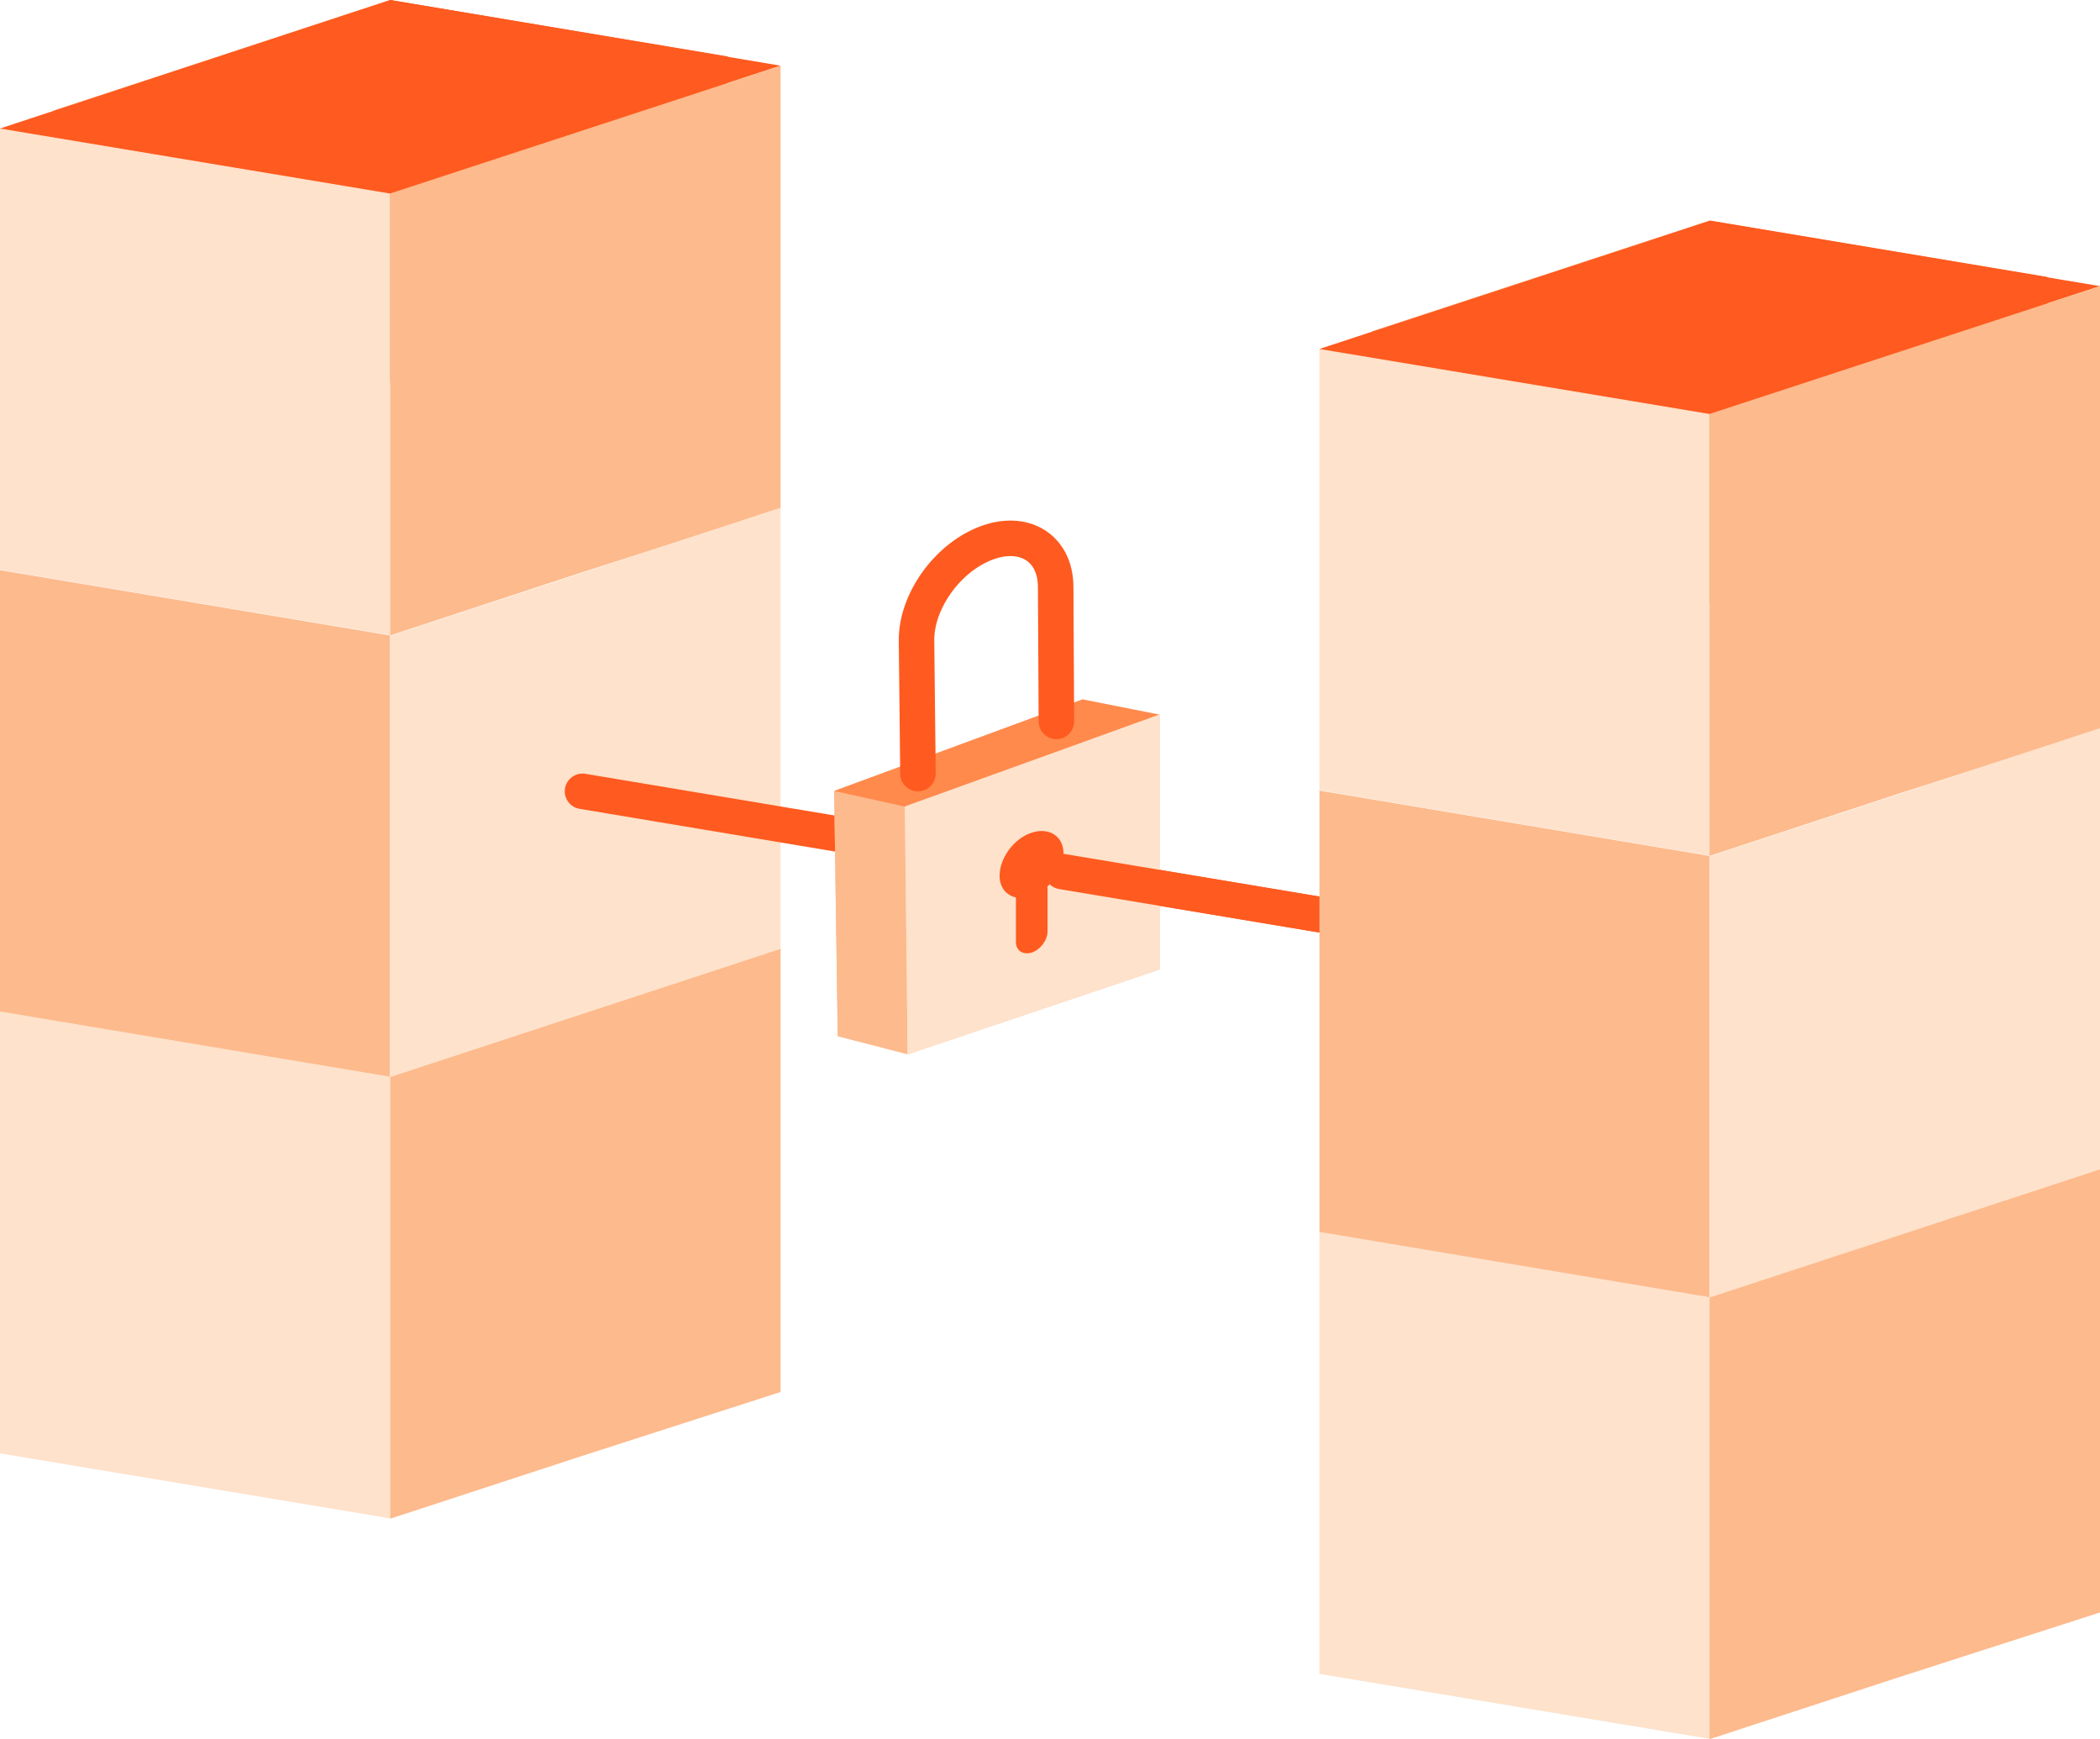<?xml version="1.0" encoding="UTF-8"?>
<svg id="Layer_2" data-name="Layer 2" xmlns="http://www.w3.org/2000/svg" viewBox="0 0 59.16 48.99">
  <defs>
    <style>
      .cls-1 {
        fill: #ffbaa3;
      }

      .cls-2 {
        stroke-linejoin: round;
      }

      .cls-2, .cls-3 {
        fill: none;
        stroke: #ff5a1f;
        stroke-linecap: round;
      }

      .cls-3 {
        stroke-miterlimit: 10;
      }

      .cls-4 {
        fill: #fee2cb;
      }

      .cls-5 {
        fill: #fd5a20;
      }

      .cls-6 {
        fill: #fdba8c;
      }

      .cls-7 {
        fill: #ff5a1f;
      }

      .cls-8 {
        fill: #ff8a4c;
      }

      .cls-9 {
        fill: #ffcfbf;
      }

      .cls-10 {
        fill: #fdbc92;
      }
    </style>
  </defs>
  <g id="Layer_1-2" data-name="Layer 1">
    <g>
      <g>
        <polygon class="cls-5" points="20.5 1.59 20.5 12.36 10.99 10.77 10.99 0 20.5 1.59"/>
        <polygon class="cls-10" points="10.99 0 10.99 10.8 6.13 12.36 1.48 13.89 1.48 3.12 10.99 0"/>
        <polygon class="cls-4" points="10.99 5.45 10.99 17.89 0 16.05 0 3.61 10.99 5.45"/>
        <polygon class="cls-7" points="21.99 1.85 10.99 5.45 0 3.62 10.99 0 21.99 1.85"/>
        <polygon class="cls-6" points="21.99 1.85 21.99 14.33 16.37 16.13 10.99 17.9 10.99 5.45 21.99 1.85"/>
        <polygon class="cls-6" points="10.99 17.9 10.99 30.34 0 28.51 0 16.06 10.99 17.9"/>
        <polygon class="cls-4" points="21.99 14.3 21.99 26.78 16.37 28.59 10.99 30.35 10.99 17.91 21.99 14.3"/>
        <polygon class="cls-4" points="10.99 30.33 10.99 42.77 0 40.94 0 28.49 10.99 30.33"/>
        <polygon class="cls-6" points="21.99 26.73 21.99 39.21 16.37 41.02 10.99 42.78 10.99 30.34 21.99 26.73"/>
      </g>
      <line class="cls-3" x1="16.41" y1="22.29" x2="43.43" y2="26.81"/>
      <g>
        <path class="cls-4" d="M27.32,23.27c0,.49.44.72.98.52s.98-.75.97-1.25-.45-.73-.99-.52-.97.76-.96,1.24Z"/>
        <g>
          <polygon class="cls-1" points="30.52 26.8 23.6 29.19 23.5 22.28 30.5 19.7 30.52 26.8"/>
          <polygon class="cls-6" points="25.57 29.7 23.6 29.19 23.5 22.28 25.49 22.72 25.57 29.7"/>
          <polygon class="cls-8" points="32.67 20.13 25.49 22.72 23.5 22.28 30.5 19.7 32.67 20.13"/>
          <polygon class="cls-9" points="32.67 27.31 25.57 29.7 25.49 22.72 32.67 20.13 32.67 27.31"/>
          <polygon class="cls-4" points="32.67 27.31 25.57 29.7 25.49 22.72 32.67 20.13 32.67 27.31"/>
          <path class="cls-7" d="M29.96,24.04c0-.49-.41-.75-.91-.58s-.89.72-.89,1.21c0,.33.19.55.46.61v1.26c0,.24.21.37.45.29s.44-.35.44-.59v-1.27c.26-.25.45-.6.45-.93Z"/>
          <path class="cls-2" d="M29.76,20.32l-.02-3.78c0-1.11-.9-1.66-1.99-1.23s-1.95,1.66-1.93,2.75l.04,3.73"/>
        </g>
      </g>
      <line class="cls-3" x1="29.92" y1="24.55" x2="40.89" y2="26.38"/>
      <g>
        <polygon class="cls-5" points="57.67 7.8 57.67 18.57 48.16 16.98 48.16 6.21 57.67 7.8"/>
        <polygon class="cls-10" points="48.16 6.21 48.16 17.01 43.3 18.57 38.65 20.1 38.65 9.33 48.16 6.21"/>
        <polygon class="cls-4" points="48.16 11.66 48.16 24.1 37.17 22.26 37.17 9.82 48.16 11.66"/>
        <polygon class="cls-7" points="59.16 8.06 48.16 11.66 37.17 9.83 48.16 6.22 59.16 8.06"/>
        <polygon class="cls-6" points="59.16 8.06 59.16 20.54 53.54 22.34 48.16 24.11 48.16 11.66 59.16 8.06"/>
        <polygon class="cls-6" points="48.16 24.11 48.16 36.55 37.17 34.72 37.17 22.27 48.16 24.11"/>
        <polygon class="cls-4" points="59.16 20.51 59.16 32.99 53.54 34.8 48.16 36.56 48.16 24.12 59.16 20.51"/>
        <polygon class="cls-4" points="48.16 36.54 48.16 48.98 37.17 47.15 37.17 34.7 48.16 36.54"/>
        <polygon class="cls-6" points="59.16 32.94 59.16 45.42 53.54 47.23 48.16 48.99 48.16 36.55 59.16 32.94"/>
      </g>
    </g>
  </g>
</svg>